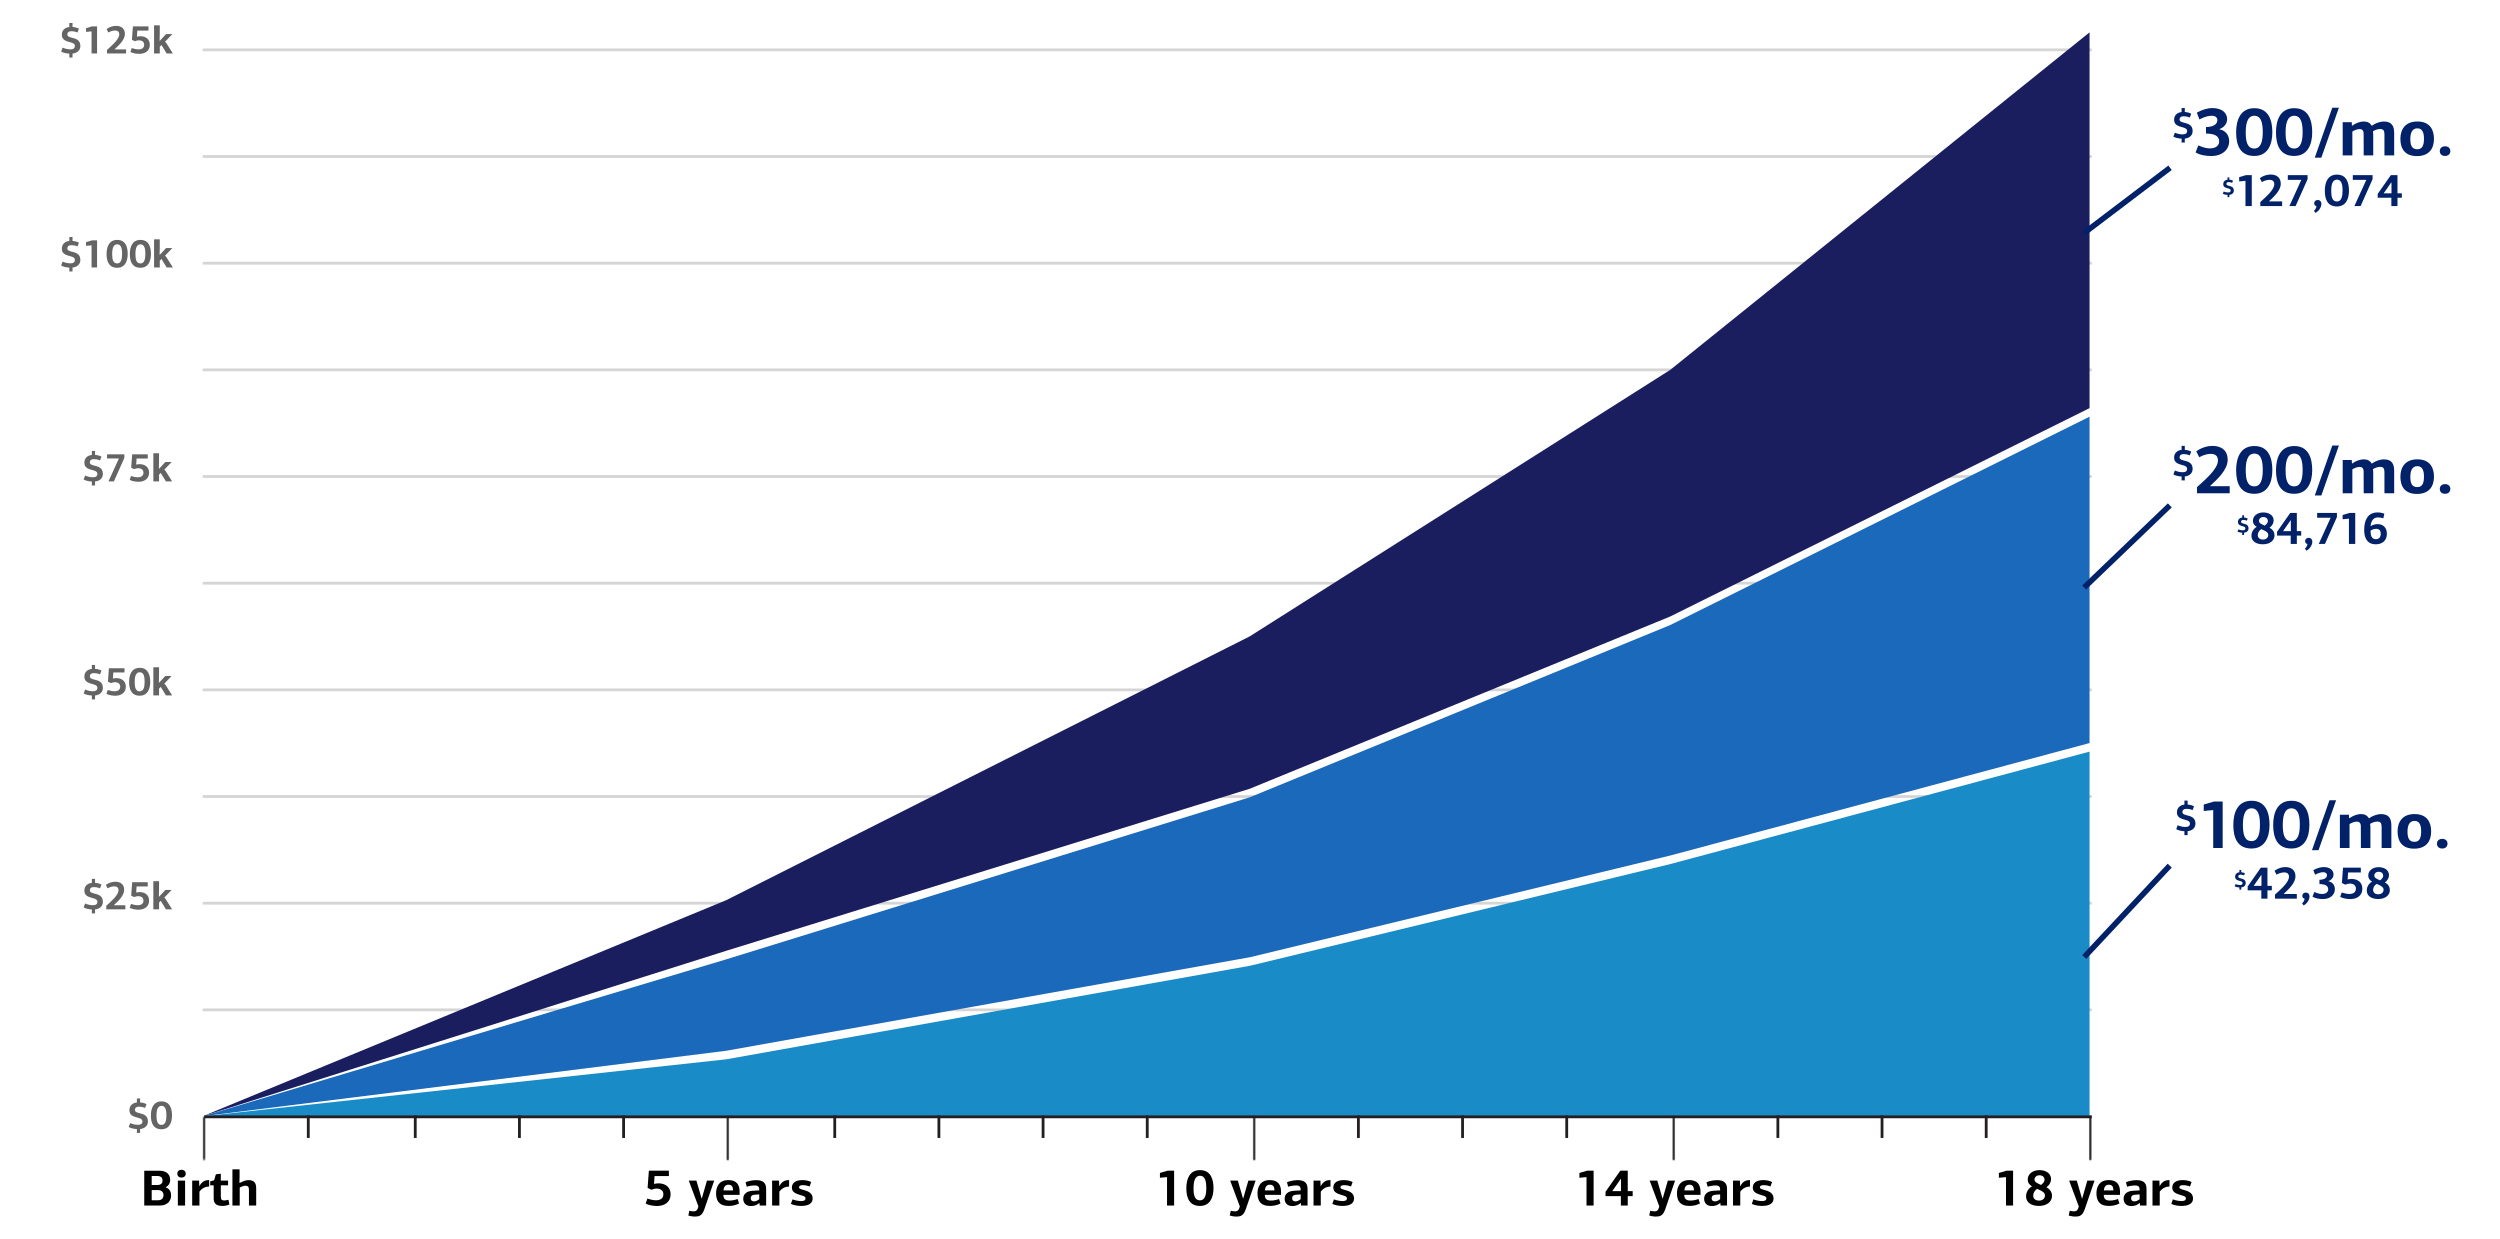 <?xml version="1.0" encoding="UTF-8"?>
<svg width="888px" height="440px" viewBox="0 0 888 440" version="1.1" xmlns="http://www.w3.org/2000/svg" xmlns:xlink="http://www.w3.org/1999/xlink">
    <title>molecules/graphs/monthly-contributions-graph-desktop-18-O</title>
    <defs>
        <polygon id="path-1" points="0 0 1 0 1 16 0 16"></polygon>
        <polygon id="path-3" points="0 0 1 0 1 16 0 16"></polygon>
        <polygon id="path-5" points="0 0 1.013 0 1.013 16 0 16"></polygon>
        <polygon id="path-7" points="0 0 1.013 0 1.013 16 0 16"></polygon>
        <polygon id="path-9" points="0 0 1.013 0 1.013 15.502 0 15.502"></polygon>
    </defs>
    <g id="molecules/graphs/monthly-contributions-graph-desktop-18-O" stroke="none" stroke-width="1" fill="none" fill-rule="evenodd">
        <rect id="Rectangle" fill="#FFFFFF" x="0" y="0" width="888" height="440"></rect>
        <g id="dollar-scale" transform="translate(72, 17.205)" stroke="#D5D5D5">
            <line x1="0" y1="0.506" x2="671" y2="0.506" id="Stroke-1"></line>
            <line x1="0" y1="76.281" x2="671" y2="76.281" id="Stroke-3"></line>
            <line x1="0" y1="152.056" x2="671" y2="152.056" id="Stroke-5"></line>
            <line x1="0" y1="227.831" x2="671" y2="227.831" id="Stroke-7"></line>
            <line x1="0" y1="303.606" x2="671" y2="303.606" id="Stroke-9"></line>
            <line x1="0" y1="341.494" x2="671" y2="341.494" id="Stroke-11"></line>
            <line x1="0" y1="265.719" x2="671" y2="265.719" id="Stroke-13"></line>
            <line x1="0" y1="189.944" x2="671" y2="189.944" id="Stroke-15"></line>
            <line x1="0" y1="114.169" x2="671" y2="114.169" id="Stroke-17"></line>
            <line x1="0" y1="38.394" x2="671" y2="38.394" id="Stroke-19"></line>
        </g>
        <polygon id="Fill-1" fill="#1A1E5F" points="742.21 11.49 593.274 131.376 443.863 226.06 257.975 319.731 72.001 396.489 258.169 337.655 443.863 280.182 593.274 218.973 742.21 144.965"></polygon>
        <polygon id="Fill-2" fill="#1A69BA" points="593.274 222.01 443.864 283.218 258.17 340.692 72 396.49 257.975 373.226 444.058 339.989 593.468 303.831 742.209 263.933 742.209 148.001"></polygon>
        <polygon id="Fill-3" fill="#198CC8" points="593.468 306.868 444.058 343.026 257.975 376.264 72 396.49 742.21 396.49 742.21 266.97"></polygon>
        <g id="date-scale" transform="translate(51.237, 396.205)">
            <g id="Group-27" transform="translate(206.763, 0)">
                <mask id="mask-2" fill="white">
                    <use xlink:href="#path-1"></use>
                </mask>
                <g id="Clip-26"></g>
                <line x1="0.5" y1="0" x2="0.5" y2="16" id="Stroke-25" stroke="#231F20" mask="url(#mask-2)"></line>
            </g>
            <line x1="245.263" y1="0" x2="245.263" y2="8" id="Stroke-28" stroke="#231F20"></line>
            <line x1="282.263" y1="0" x2="282.263" y2="8" id="Stroke-29" stroke="#231F20"></line>
            <line x1="319.263" y1="0" x2="319.263" y2="8" id="Stroke-30" stroke="#231F20"></line>
            <line x1="356.263" y1="0" x2="356.263" y2="8" id="Stroke-31" stroke="#231F20"></line>
            <line x1="431.263" y1="0" x2="431.263" y2="8" id="Stroke-32" stroke="#231F20"></line>
            <line x1="468.263" y1="0" x2="468.263" y2="8" id="Stroke-33" stroke="#231F20"></line>
            <line x1="505.263" y1="0" x2="505.263" y2="8" id="Stroke-34" stroke="#231F20"></line>
            <g id="Group-37" transform="translate(542.763, 0)">
                <mask id="mask-4" fill="white">
                    <use xlink:href="#path-3"></use>
                </mask>
                <g id="Clip-36"></g>
                <line x1="0.5" y1="0" x2="0.5" y2="16" id="Stroke-35" stroke="#231F20" mask="url(#mask-4)"></line>
            </g>
            <line x1="580.263" y1="0" x2="580.263" y2="8" id="Stroke-38" stroke="#231F20"></line>
            <line x1="617.263" y1="0" x2="617.263" y2="8" id="Stroke-39" stroke="#231F20"></line>
            <line x1="654.263" y1="0" x2="654.263" y2="8" id="Stroke-40" stroke="#231F20"></line>
            <g id="Group-47" transform="translate(393.763, 0)">
                <g id="Group-43" transform="translate(296.987, 0)">
                    <mask id="mask-6" fill="white">
                        <use xlink:href="#path-5"></use>
                    </mask>
                    <g id="Clip-42"></g>
                    <line x1="0.506" y1="0" x2="0.506" y2="16" id="Stroke-41" stroke="#231F20" mask="url(#mask-6)"></line>
                </g>
                <g id="Group-46">
                    <mask id="mask-8" fill="white">
                        <use xlink:href="#path-7"></use>
                    </mask>
                    <g id="Clip-45"></g>
                    <line x1="0.506" y1="0" x2="0.506" y2="16" id="Stroke-44" stroke="#231F20" mask="url(#mask-8)"></line>
                </g>
            </g>
            <line x1="96.263" y1="0" x2="96.263" y2="8" id="Stroke-48" stroke="#231F20"></line>
            <line x1="133.263" y1="0" x2="133.263" y2="8" id="Stroke-49" stroke="#231F20"></line>
            <line x1="170.263" y1="0" x2="170.263" y2="8" id="Stroke-50" stroke="#231F20"></line>
            <line x1="58.263" y1="0" x2="58.263" y2="8" id="Stroke-51" stroke="#231F20"></line>
            <g id="Group-54" transform="translate(20.763, 0.498)">
                <mask id="mask-10" fill="white">
                    <use xlink:href="#path-9"></use>
                </mask>
                <g id="Clip-53"></g>
                <line x1="0.506" y1="0" x2="0.506" y2="15.502" id="Stroke-52" stroke="#231F20" mask="url(#mask-10)"></line>
            </g>
            <line x1="21.27" y1="0.498" x2="691.763" y2="0.498" id="Stroke-55" stroke="#231F20"></line>
            <g id="5-years" transform="translate(178.109, 19.616)" fill="#000000" fill-rule="nonzero">
                <path d="M3.87,6.354 C5.166,6.354 6.282,6.984 6.282,8.352 C6.282,9.81 5.292,10.512 3.636,10.512 C2.88,10.512 2.016,10.368 0.594,9.918 L0,11.682 C1.26,12.366 3.006,12.546 4.086,12.546 C6.696,12.546 8.856,11.178 8.856,8.406 C8.856,5.778 6.912,4.5 4.536,4.5 C3.78,4.5 3.258,4.662 2.97,4.716 L3.15,1.926 L8.244,1.926 L8.244,0 L1.134,0 L0.684,6.12 L2.034,6.786 C2.664,6.516 3.294,6.354 3.87,6.354 Z" id="Path"></path>
                <path d="M19.836,9.792 L18.018,3.528 L15.3,3.528 L18.738,12.726 L18.486,13.446 C18.216,14.238 17.676,14.454 17.028,14.454 C16.56,14.454 16.038,14.346 15.498,14.238 L15.156,15.948 C16.254,16.236 16.884,16.308 17.352,16.308 C18.828,16.308 19.998,16.164 20.844,13.698 L24.336,3.528 L21.762,3.528 L19.962,9.792 L19.836,9.792 Z" id="Path"></path>
                <path d="M29.322,3.348 C25.83,3.348 25.002,6.066 25.002,8.01 C25.002,10.44 25.866,12.528 29.43,12.528 C30.654,12.528 32.004,12.294 33.174,11.646 L32.652,10.062 C31.734,10.404 30.762,10.62 29.808,10.62 C28.224,10.62 27.594,9.936 27.594,8.586 L33.372,8.586 L33.372,7.668 C33.372,6.084 33.12,3.348 29.322,3.348 Z M29.43,4.986 C30.654,4.986 31.014,5.832 31.032,7.002 L27.63,7.002 C27.72,5.94 28.152,4.986 29.43,4.986 Z" id="Shape"></path>
                <path d="M42.786,6.444 C42.786,4.158 41.436,3.366 39.312,3.366 C38.052,3.366 36.522,3.654 35.478,4.104 C35.622,4.626 35.766,5.166 35.892,5.706 C36.72,5.436 37.836,5.256 38.7,5.256 C40.014,5.256 40.338,5.778 40.338,6.786 L40.338,7.002 C39.654,7.056 38.61,7.092 37.926,7.146 C36.072,7.254 34.65,8.154 34.65,9.99 C34.65,11.016 35.19,12.564 37.386,12.564 C37.89,12.564 39.132,12.546 40.374,11.466 C40.392,11.484 40.41,11.484 40.41,11.502 L40.5,12.384 L42.786,12.384 L42.786,6.444 Z M40.338,8.424 L40.338,10.116 C39.762,10.62 39.06,10.908 38.52,10.908 C37.674,10.908 37.314,10.512 37.314,9.774 C37.314,9.072 37.71,8.64 38.556,8.568 L40.338,8.424 Z" id="Shape"></path>
                <path d="M47.43,5.418 L47.358,3.528 L44.91,3.528 L44.91,12.384 L47.484,12.384 L47.484,7.452 C48.528,6.066 49.788,5.652 50.94,5.634 L50.94,3.33 C49.662,3.33 48.366,3.726 47.52,5.454 L47.43,5.418 Z" id="Path"></path>
                <path d="M55.674,3.348 C53.244,3.348 51.93,4.338 51.93,6.03 C51.93,7.758 53.496,8.208 55.116,8.712 C55.908,8.964 56.772,9.126 56.772,9.828 C56.772,10.566 56.106,10.8 55.278,10.8 C54.684,10.8 53.604,10.728 52.146,10.206 L51.588,11.808 C52.65,12.33 54.18,12.528 55.188,12.528 C57.924,12.528 59.31,11.574 59.31,9.882 C59.31,7.83 57.51,7.254 56.034,6.84 C55.368,6.66 54.468,6.444 54.468,5.958 C54.468,5.292 55.116,5.148 55.764,5.148 C56.448,5.148 57.276,5.256 58.23,5.616 C58.32,5.418 58.698,4.212 58.788,4.032 C57.852,3.528 56.61,3.348 55.674,3.348 Z" id="Path"></path>
            </g>
            <g id="Birth" transform="translate(0, 19.13)" fill="#000000" fill-rule="nonzero">
                <path d="M7.632,6.336 C8.874,5.742 9.216,4.59 9.216,3.816 C9.216,1.854 7.956,0.504 5.4,0.504 L0,0.504 L0,12.87 L5.634,12.87 C7.956,12.87 9.54,11.448 9.54,9.27 C9.54,8.478 9.306,6.984 7.632,6.426 L7.632,6.336 Z M4.896,7.38 C6.21,7.38 6.84,8.19 6.84,9.162 C6.84,10.188 6.3,10.998 4.896,10.998 L2.646,10.998 L2.646,7.38 L4.896,7.38 Z M4.644,2.376 C5.958,2.376 6.498,3.042 6.498,4.032 C6.498,5.022 5.85,5.58 4.644,5.58 L2.646,5.58 L2.646,2.376 L4.644,2.376 Z" id="Shape"></path>
                <path d="M14.508,12.87 L14.508,4.014 L11.934,4.014 L11.934,12.87 L14.508,12.87 Z M14.742,1.566 C14.742,0.774 14.202,0.18 13.212,0.18 C12.276,0.18 11.736,0.774 11.736,1.566 C11.736,2.322 12.258,2.934 13.212,2.934 C14.202,2.934 14.742,2.322 14.742,1.566 Z" id="Shape"></path>
                <path d="M19.548,5.904 L19.476,4.014 L17.028,4.014 L17.028,12.87 L19.602,12.87 L19.602,7.938 C20.646,6.552 21.906,6.138 23.058,6.12 L23.058,3.816 C21.78,3.816 20.484,4.212 19.638,5.94 L19.548,5.904 Z" id="Path"></path>
                <path d="M25.452,1.764 C25.344,2.07 24.948,3.582 24.822,3.888 L23.418,4.302 L23.418,5.706 L24.66,5.706 L24.66,10.386 C24.66,11.79 25.254,13.014 27.72,13.014 C28.476,13.014 29.484,12.852 30.24,12.51 L29.916,10.836 C29.268,10.98 28.71,11.07 28.386,11.07 C27.468,11.07 27.198,10.638 27.198,9.702 L27.198,5.706 L29.772,5.706 L29.772,4.014 L27.198,4.014 L27.198,1.584 L25.452,1.764 Z" id="Path"></path>
                <path d="M33.804,4.77 L33.858,2.88 L33.858,0 L31.32,0 L31.32,12.87 L33.912,12.87 L33.912,6.498 C34.506,6.138 35.334,5.832 35.928,5.832 C37.08,5.832 37.188,6.516 37.188,7.416 L37.188,12.87 L39.762,12.87 L39.762,6.876 C39.762,5.22 39.384,3.834 36.99,3.834 C36.162,3.834 34.938,4.248 33.948,4.842 L33.804,4.77 Z" id="Path"></path>
            </g>
            <g id="10-years" transform="translate(360.771, 19.418)" fill="#000000" fill-rule="nonzero">
                <polygon id="Path" points="2.52 12.582 5.04 12.582 5.04 0.198 2.754 0.198 0 1.008 0 2.718 2.52 2.484"></polygon>
                <path d="M19.026,6.408 C19.026,3.384 18.126,0 14.238,0 C10.422,0 9.378,3.312 9.378,6.444 C9.378,9.774 10.404,12.726 14.22,12.726 C17.82,12.726 19.026,9.666 19.026,6.408 Z M16.47,6.444 C16.47,8.64 16.038,10.746 14.238,10.746 C12.33,10.746 11.934,8.874 11.934,6.462 C11.934,4.5 12.222,2.016 14.238,2.016 C16.272,2.016 16.47,4.536 16.47,6.444 Z" id="Shape"></path>
                <path d="M29.484,9.99 L27.666,3.726 L24.948,3.726 L28.386,12.924 L28.134,13.644 C27.864,14.436 27.324,14.652 26.676,14.652 C26.208,14.652 25.686,14.544 25.146,14.436 L24.804,16.146 C25.902,16.434 26.532,16.506 27,16.506 C28.476,16.506 29.646,16.362 30.492,13.896 L33.984,3.726 L31.41,3.726 L29.61,9.99 L29.484,9.99 Z" id="Path"></path>
                <path d="M38.97,3.546 C35.478,3.546 34.65,6.264 34.65,8.208 C34.65,10.638 35.514,12.726 39.078,12.726 C40.302,12.726 41.652,12.492 42.822,11.844 L42.3,10.26 C41.382,10.602 40.41,10.818 39.456,10.818 C37.872,10.818 37.242,10.134 37.242,8.784 L43.02,8.784 L43.02,7.866 C43.02,6.282 42.768,3.546 38.97,3.546 Z M39.078,5.184 C40.302,5.184 40.662,6.03 40.68,7.2 L37.278,7.2 C37.368,6.138 37.8,5.184 39.078,5.184 Z" id="Shape"></path>
                <path d="M52.434,6.642 C52.434,4.356 51.084,3.564 48.96,3.564 C47.7,3.564 46.17,3.852 45.126,4.302 C45.27,4.824 45.414,5.364 45.54,5.904 C46.368,5.634 47.484,5.454 48.348,5.454 C49.662,5.454 49.986,5.976 49.986,6.984 L49.986,7.2 C49.302,7.254 48.258,7.29 47.574,7.344 C45.72,7.452 44.298,8.352 44.298,10.188 C44.298,11.214 44.838,12.762 47.034,12.762 C47.538,12.762 48.78,12.744 50.022,11.664 C50.04,11.682 50.058,11.682 50.058,11.7 L50.148,12.582 L52.434,12.582 L52.434,6.642 Z M49.986,8.622 L49.986,10.314 C49.41,10.818 48.708,11.106 48.168,11.106 C47.322,11.106 46.962,10.71 46.962,9.972 C46.962,9.27 47.358,8.838 48.204,8.766 L49.986,8.622 Z" id="Shape"></path>
                <path d="M57.078,5.616 L57.006,3.726 L54.558,3.726 L54.558,12.582 L57.132,12.582 L57.132,7.65 C58.176,6.264 59.436,5.85 60.588,5.832 L60.588,3.528 C59.31,3.528 58.014,3.924 57.168,5.652 L57.078,5.616 Z" id="Path"></path>
                <path d="M65.322,3.546 C62.892,3.546 61.578,4.536 61.578,6.228 C61.578,7.956 63.144,8.406 64.764,8.91 C65.556,9.162 66.42,9.324 66.42,10.026 C66.42,10.764 65.754,10.998 64.926,10.998 C64.332,10.998 63.252,10.926 61.794,10.404 L61.236,12.006 C62.298,12.528 63.828,12.726 64.836,12.726 C67.572,12.726 68.958,11.772 68.958,10.08 C68.958,8.028 67.158,7.452 65.682,7.038 C65.016,6.858 64.116,6.642 64.116,6.156 C64.116,5.49 64.764,5.346 65.412,5.346 C66.096,5.346 66.924,5.454 67.878,5.814 C67.968,5.616 68.346,4.41 68.436,4.23 C67.5,3.726 66.258,3.546 65.322,3.546 Z" id="Path"></path>
            </g>
            <g id="14-years" transform="translate(509.771, 19.616)" fill="#000000" fill-rule="nonzero">
                <polygon id="Path" points="2.52 12.384 5.04 12.384 5.04 0 2.754 0 0 0.81 0 2.52 2.52 2.286"></polygon>
                <path d="M14.526,0 L9.27,7.506 L9.27,9.054 L14.724,9.054 L14.724,12.384 L17.172,12.384 L17.172,9.054 L18.918,9.054 L18.918,7.272 L17.172,7.272 L17.172,0 L14.526,0 Z M14.778,2.97 L14.778,7.272 L11.664,7.272 L14.652,2.97 L14.778,2.97 Z" id="Shape"></path>
                <path d="M29.484,9.792 L27.666,3.528 L24.948,3.528 L28.386,12.726 L28.134,13.446 C27.864,14.238 27.324,14.454 26.676,14.454 C26.208,14.454 25.686,14.346 25.146,14.238 L24.804,15.948 C25.902,16.236 26.532,16.308 27,16.308 C28.476,16.308 29.646,16.164 30.492,13.698 L33.984,3.528 L31.41,3.528 L29.61,9.792 L29.484,9.792 Z" id="Path"></path>
                <path d="M38.97,3.348 C35.478,3.348 34.65,6.066 34.65,8.01 C34.65,10.44 35.514,12.528 39.078,12.528 C40.302,12.528 41.652,12.294 42.822,11.646 L42.3,10.062 C41.382,10.404 40.41,10.62 39.456,10.62 C37.872,10.62 37.242,9.936 37.242,8.586 L43.02,8.586 L43.02,7.668 C43.02,6.084 42.768,3.348 38.97,3.348 Z M39.078,4.986 C40.302,4.986 40.662,5.832 40.68,7.002 L37.278,7.002 C37.368,5.94 37.8,4.986 39.078,4.986 Z" id="Shape"></path>
                <path d="M52.434,6.444 C52.434,4.158 51.084,3.366 48.96,3.366 C47.7,3.366 46.17,3.654 45.126,4.104 C45.27,4.626 45.414,5.166 45.54,5.706 C46.368,5.436 47.484,5.256 48.348,5.256 C49.662,5.256 49.986,5.778 49.986,6.786 L49.986,7.002 C49.302,7.056 48.258,7.092 47.574,7.146 C45.72,7.254 44.298,8.154 44.298,9.99 C44.298,11.016 44.838,12.564 47.034,12.564 C47.538,12.564 48.78,12.546 50.022,11.466 C50.04,11.484 50.058,11.484 50.058,11.502 L50.148,12.384 L52.434,12.384 L52.434,6.444 Z M49.986,8.424 L49.986,10.116 C49.41,10.62 48.708,10.908 48.168,10.908 C47.322,10.908 46.962,10.512 46.962,9.774 C46.962,9.072 47.358,8.64 48.204,8.568 L49.986,8.424 Z" id="Shape"></path>
                <path d="M57.078,5.418 L57.006,3.528 L54.558,3.528 L54.558,12.384 L57.132,12.384 L57.132,7.452 C58.176,6.066 59.436,5.652 60.588,5.634 L60.588,3.33 C59.31,3.33 58.014,3.726 57.168,5.454 L57.078,5.418 Z" id="Path"></path>
                <path d="M65.322,3.348 C62.892,3.348 61.578,4.338 61.578,6.03 C61.578,7.758 63.144,8.208 64.764,8.712 C65.556,8.964 66.42,9.126 66.42,9.828 C66.42,10.566 65.754,10.8 64.926,10.8 C64.332,10.8 63.252,10.728 61.794,10.206 L61.236,11.808 C62.298,12.33 63.828,12.528 64.836,12.528 C67.572,12.528 68.958,11.574 68.958,9.882 C68.958,7.83 67.158,7.254 65.682,6.84 C65.016,6.66 64.116,6.444 64.116,5.958 C64.116,5.292 64.764,5.148 65.412,5.148 C66.096,5.148 66.924,5.256 67.878,5.616 C67.968,5.418 68.346,4.212 68.436,4.032 C67.5,3.528 66.258,3.348 65.322,3.348 Z" id="Path"></path>
            </g>
            <g id="18-years" transform="translate(658.771, 19.418)" fill="#000000" fill-rule="nonzero">
                <polygon id="Path" points="2.52 12.582 5.04 12.582 5.04 0.198 2.754 0.198 0 1.008 0 2.718 2.52 2.484"></polygon>
                <path d="M12.636,3.33 C12.636,2.772 13.14,1.836 14.364,1.836 C15.696,1.836 16.218,2.682 16.218,3.384 C16.218,3.978 15.912,4.554 14.958,5.274 C13.68,4.662 12.636,4.32 12.636,3.33 Z M14.256,10.836 C12.87,10.836 12.186,10.044 12.186,9.09 C12.186,8.316 12.474,7.434 13.572,6.66 C15.48,7.452 16.362,7.992 16.362,9.018 C16.362,9.972 15.624,10.836 14.256,10.836 Z M18.522,3.204 C18.522,0.864 16.272,0 14.4,0 C11.988,0 10.242,1.404 10.242,3.294 C10.242,4.446 10.728,5.112 11.754,5.76 C10.134,6.732 9.648,8.208 9.648,9.324 C9.648,11.376 11.34,12.726 14.22,12.726 C17.046,12.726 18.864,11.214 18.864,9.18 C18.864,7.704 18.036,6.714 16.884,6.102 C18.198,5.094 18.522,4.05 18.522,3.204 Z" id="Shape"></path>
                <path d="M29.484,9.99 L27.666,3.726 L24.948,3.726 L28.386,12.924 L28.134,13.644 C27.864,14.436 27.324,14.652 26.676,14.652 C26.208,14.652 25.686,14.544 25.146,14.436 L24.804,16.146 C25.902,16.434 26.532,16.506 27,16.506 C28.476,16.506 29.646,16.362 30.492,13.896 L33.984,3.726 L31.41,3.726 L29.61,9.99 L29.484,9.99 Z" id="Path"></path>
                <path d="M38.97,3.546 C35.478,3.546 34.65,6.264 34.65,8.208 C34.65,10.638 35.514,12.726 39.078,12.726 C40.302,12.726 41.652,12.492 42.822,11.844 L42.3,10.26 C41.382,10.602 40.41,10.818 39.456,10.818 C37.872,10.818 37.242,10.134 37.242,8.784 L43.02,8.784 L43.02,7.866 C43.02,6.282 42.768,3.546 38.97,3.546 Z M39.078,5.184 C40.302,5.184 40.662,6.03 40.68,7.2 L37.278,7.2 C37.368,6.138 37.8,5.184 39.078,5.184 Z" id="Shape"></path>
                <path d="M52.434,6.642 C52.434,4.356 51.084,3.564 48.96,3.564 C47.7,3.564 46.17,3.852 45.126,4.302 C45.27,4.824 45.414,5.364 45.54,5.904 C46.368,5.634 47.484,5.454 48.348,5.454 C49.662,5.454 49.986,5.976 49.986,6.984 L49.986,7.2 C49.302,7.254 48.258,7.29 47.574,7.344 C45.72,7.452 44.298,8.352 44.298,10.188 C44.298,11.214 44.838,12.762 47.034,12.762 C47.538,12.762 48.78,12.744 50.022,11.664 C50.04,11.682 50.058,11.682 50.058,11.7 L50.148,12.582 L52.434,12.582 L52.434,6.642 Z M49.986,8.622 L49.986,10.314 C49.41,10.818 48.708,11.106 48.168,11.106 C47.322,11.106 46.962,10.71 46.962,9.972 C46.962,9.27 47.358,8.838 48.204,8.766 L49.986,8.622 Z" id="Shape"></path>
                <path d="M57.078,5.616 L57.006,3.726 L54.558,3.726 L54.558,12.582 L57.132,12.582 L57.132,7.65 C58.176,6.264 59.436,5.85 60.588,5.832 L60.588,3.528 C59.31,3.528 58.014,3.924 57.168,5.652 L57.078,5.616 Z" id="Path"></path>
                <path d="M65.322,3.546 C62.892,3.546 61.578,4.536 61.578,6.228 C61.578,7.956 63.144,8.406 64.764,8.91 C65.556,9.162 66.42,9.324 66.42,10.026 C66.42,10.764 65.754,10.998 64.926,10.998 C64.332,10.998 63.252,10.926 61.794,10.404 L61.236,12.006 C62.298,12.528 63.828,12.726 64.836,12.726 C67.572,12.726 68.958,11.772 68.958,10.08 C68.958,8.028 67.158,7.452 65.682,7.038 C65.016,6.858 64.116,6.642 64.116,6.156 C64.116,5.49 64.764,5.346 65.412,5.346 C66.096,5.346 66.924,5.454 67.878,5.814 C67.968,5.616 68.346,4.41 68.436,4.23 C67.5,3.726 66.258,3.546 65.322,3.546 Z" id="Path"></path>
            </g>
        </g>
        <g id="wedge-lables" transform="translate(740.429, 38.261)">
            <g id="$100/mo.-$42,358" transform="translate(32.564, 246)" fill="#012169" fill-rule="nonzero">
                <path d="M2.912,12.372 L4.046,12.372 L4.046,10.972 C5.74,10.79 6.832,9.81 6.832,8.256 C6.832,6.086 5.11,5.666 3.934,5.372 C3.038,5.148 2.198,4.924 2.198,4.21 C2.198,3.44 2.73,3.034 3.542,3.034 C4.172,3.034 4.802,3.076 5.81,3.482 L6.328,2.138 C5.642,1.76 4.788,1.578 4.046,1.522 L4.046,0.122 L2.912,0.122 L2.912,1.536 C1.204,1.732 0.252,2.796 0.252,4.294 C0.252,6.184 1.764,6.548 3.444,7.01 C4.298,7.262 4.872,7.528 4.872,8.256 C4.872,9.138 4.256,9.474 3.332,9.474 C2.744,9.474 1.736,9.404 0.518,8.872 L0,10.272 C0.854,10.734 1.918,10.944 2.912,10.986 L2.912,12.372 Z" id="Path"></path>
                <polygon id="Path" points="13.138 16.944 16.498 16.944 16.498 0.432 13.45 0.432 9.778 1.512 9.778 3.792 13.138 3.48"></polygon>
                <path d="M33.146,8.712 C33.146,4.68 31.946,0.168 26.762,0.168 C21.674,0.168 20.282,4.584 20.282,8.76 C20.282,13.2 21.65,17.136 26.738,17.136 C31.538,17.136 33.146,13.056 33.146,8.712 Z M29.738,8.76 C29.738,11.688 29.162,14.496 26.762,14.496 C24.218,14.496 23.69,12 23.69,8.784 C23.69,6.168 24.074,2.856 26.762,2.856 C29.474,2.856 29.738,6.216 29.738,8.76 Z" id="Shape"></path>
                <path d="M47.306,8.712 C47.306,4.68 46.106,0.168 40.922,0.168 C35.834,0.168 34.442,4.584 34.442,8.76 C34.442,13.2 35.81,17.136 40.898,17.136 C45.698,17.136 47.306,13.056 47.306,8.712 Z M43.898,8.76 C43.898,11.688 43.322,14.496 40.922,14.496 C38.378,14.496 37.85,12 37.85,8.784 C37.85,6.168 38.234,2.856 40.922,2.856 C43.634,2.856 43.898,6.216 43.898,8.76 Z" id="Shape"></path>
                <polygon id="Path" points="56.786 0 54.434 0 48.218 17.736 50.546 17.736"></polygon>
                <path d="M76.418,16.944 L76.418,9.048 C76.418,6.84 75.842,4.896 72.698,4.896 C71.45,4.896 69.602,5.544 68.45,6.432 C67.85,5.376 66.938,4.896 65.594,4.896 C64.466,4.896 62.858,5.376 61.514,6.384 L61.418,6.336 L61.346,5.136 L58.13,5.136 L58.13,16.944 L61.562,16.944 L61.562,8.448 C62.378,7.944 63.362,7.584 64.154,7.584 C65.066,7.584 65.57,8.136 65.57,9.24 C65.57,11.808 65.594,14.376 65.594,16.944 L68.978,16.944 L68.978,9.912 C68.978,9.48 68.954,8.88 68.882,8.376 C69.554,7.92 70.658,7.56 71.402,7.56 C72.626,7.56 72.962,8.184 72.962,9.48 L72.962,16.944 L76.418,16.944 Z" id="Path"></path>
                <path d="M90.554,11.04 C90.554,7.752 89.042,4.896 84.65,4.896 C80.306,4.896 78.626,7.752 78.626,11.064 C78.626,14.448 80.138,17.184 84.506,17.184 C88.994,17.184 90.554,14.328 90.554,11.04 Z M87.002,11.064 C87.002,13.008 86.594,14.76 84.65,14.76 C82.562,14.76 82.154,13.152 82.154,11.064 C82.154,9.216 82.682,7.32 84.65,7.32 C86.618,7.32 87.002,9.192 87.002,11.064 Z" id="Shape"></path>
                <path d="M96.362,15.408 C96.362,14.448 95.714,13.704 94.49,13.704 C93.29,13.704 92.618,14.448 92.618,15.408 C92.618,16.392 93.266,17.136 94.49,17.136 C95.69,17.136 96.362,16.392 96.362,15.408 Z" id="Path"></path>
                <path d="M22.444,31.76 L23.092,31.76 L23.092,30.96 C24.06,30.856 24.684,30.296 24.684,29.408 C24.684,28.168 23.7,27.928 23.028,27.76 C22.516,27.632 22.036,27.504 22.036,27.096 C22.036,26.656 22.34,26.424 22.804,26.424 C23.164,26.424 23.524,26.448 24.1,26.68 L24.396,25.912 C24.004,25.696 23.516,25.592 23.092,25.56 L23.092,24.76 L22.444,24.76 L22.444,25.568 C21.468,25.68 20.924,26.288 20.924,27.144 C20.924,28.224 21.788,28.432 22.748,28.696 C23.236,28.84 23.564,28.992 23.564,29.408 C23.564,29.912 23.212,30.104 22.684,30.104 C22.348,30.104 21.772,30.064 21.076,29.76 L20.78,30.56 C21.268,30.824 21.876,30.944 22.444,30.968 L22.444,31.76 Z" id="Path"></path>
                <path d="M30.052,23.936 L25.38,30.608 L25.38,31.984 L30.228,31.984 L30.228,34.944 L32.404,34.944 L32.404,31.984 L33.956,31.984 L33.956,30.4 L32.404,30.4 L32.404,23.936 L30.052,23.936 Z M30.276,26.576 L30.276,30.4 L27.508,30.4 L30.164,26.576 L30.276,26.576 Z" id="Shape"></path>
                <path d="M38.228,33.184 C39.844,31.68 42.356,29.424 42.356,27.008 C42.356,24.896 40.964,23.728 38.74,23.728 C37.7,23.728 36.276,24.048 34.916,25.008 L35.62,26.416 C36.772,25.76 37.78,25.616 38.34,25.616 C39.444,25.616 40.052,26.144 40.052,27.168 C40.052,29.216 36.948,31.792 35.092,33.488 L35.092,34.944 L42.836,34.944 L42.836,33.28 L38.26,33.28 L38.228,33.184 Z" id="Path"></path>
                <path d="M44.788,33.92 C44.788,34.48 45.06,34.848 45.604,34.96 C45.54,35.568 45.236,36.144 44.708,36.624 L45.252,37.344 C46.436,36.752 47.348,35.344 47.348,34.16 C47.348,33.408 46.932,32.784 46.02,32.784 C45.268,32.784 44.788,33.296 44.788,33.92 Z" id="Path"></path>
                <path d="M54.052,28.704 C55.444,28.208 55.876,27.104 55.876,26.384 C55.876,25.008 54.82,23.728 52.34,23.728 C51.348,23.728 49.988,24.08 48.692,24.816 L49.316,26.432 C50.9,25.584 51.796,25.552 52.276,25.552 C53.156,25.552 53.556,26.032 53.556,26.576 C53.556,27.328 52.98,28.176 50.868,28.24 L50.868,29.76 C52.916,29.808 54.02,30.304 53.988,31.728 C53.972,32.4 53.396,33.28 51.828,33.28 C51.364,33.28 50.596,33.248 49.044,32.576 L48.404,34.24 C49.476,34.896 50.964,35.088 52.116,35.088 C54.772,35.088 56.356,33.52 56.356,31.6 C56.356,30.384 55.748,29.12 54.052,28.752 L54.052,28.704 Z" id="Path"></path>
                <path d="M61.684,29.584 C62.836,29.584 63.828,30.144 63.828,31.36 C63.828,32.656 62.948,33.28 61.476,33.28 C60.804,33.28 60.036,33.152 58.772,32.752 L58.244,34.32 C59.364,34.928 60.916,35.088 61.876,35.088 C64.196,35.088 66.116,33.872 66.116,31.408 C66.116,29.072 64.388,27.936 62.276,27.936 C61.604,27.936 61.14,28.08 60.884,28.128 L61.044,25.648 L65.572,25.648 L65.572,23.936 L59.252,23.936 L58.852,29.376 L60.052,29.968 C60.612,29.728 61.172,29.584 61.684,29.584 Z" id="Path"></path>
                <path d="M70.34,26.72 C70.34,26.224 70.788,25.392 71.876,25.392 C73.06,25.392 73.524,26.144 73.524,26.768 C73.524,27.296 73.252,27.808 72.404,28.448 C71.268,27.904 70.34,27.6 70.34,26.72 Z M71.78,33.392 C70.548,33.392 69.94,32.688 69.94,31.84 C69.94,31.152 70.196,30.368 71.172,29.68 C72.868,30.384 73.652,30.864 73.652,31.776 C73.652,32.624 72.996,33.392 71.78,33.392 Z M75.572,26.608 C75.572,24.528 73.572,23.76 71.908,23.76 C69.764,23.76 68.212,25.008 68.212,26.688 C68.212,27.712 68.644,28.304 69.556,28.88 C68.116,29.744 67.684,31.056 67.684,32.048 C67.684,33.872 69.188,35.072 71.748,35.072 C74.26,35.072 75.876,33.728 75.876,31.92 C75.876,30.608 75.14,29.728 74.116,29.184 C75.284,28.288 75.572,27.36 75.572,26.608 Z" id="Shape"></path>
            </g>
            <g id="$200/mo.-$84,716" transform="translate(31.564, 120)" fill="#012169" fill-rule="nonzero">
                <path d="M2.912,12.372 L4.046,12.372 L4.046,10.972 C5.74,10.79 6.832,9.81 6.832,8.256 C6.832,6.086 5.11,5.666 3.934,5.372 C3.038,5.148 2.198,4.924 2.198,4.21 C2.198,3.44 2.73,3.034 3.542,3.034 C4.172,3.034 4.802,3.076 5.81,3.482 L6.328,2.138 C5.642,1.76 4.788,1.578 4.046,1.522 L4.046,0.122 L2.912,0.122 L2.912,1.536 C1.204,1.732 0.252,2.796 0.252,4.294 C0.252,6.184 1.764,6.548 3.444,7.01 C4.298,7.262 4.872,7.528 4.872,8.256 C4.872,9.138 4.256,9.474 3.332,9.474 C2.744,9.474 1.736,9.404 0.518,8.872 L0,10.272 C0.854,10.734 1.918,10.944 2.912,10.986 L2.912,12.372 Z" id="Path"></path>
                <path d="M13.09,14.304 C15.514,12.048 19.282,8.664 19.282,5.04 C19.282,1.872 17.194,0.12 13.858,0.12 C12.298,0.12 10.162,0.6 8.122,2.04 L9.178,4.152 C10.906,3.168 12.418,2.952 13.258,2.952 C14.914,2.952 15.826,3.744 15.826,5.28 C15.826,8.352 11.17,12.216 8.386,14.76 L8.386,16.944 L20.002,16.944 L20.002,14.448 L13.138,14.448 L13.09,14.304 Z" id="Path"></path>
                <path d="M35.146,8.712 C35.146,4.68 33.946,0.168 28.762,0.168 C23.674,0.168 22.282,4.584 22.282,8.76 C22.282,13.2 23.65,17.136 28.738,17.136 C33.538,17.136 35.146,13.056 35.146,8.712 Z M31.738,8.76 C31.738,11.688 31.162,14.496 28.762,14.496 C26.218,14.496 25.69,12 25.69,8.784 C25.69,6.168 26.074,2.856 28.762,2.856 C31.474,2.856 31.738,6.216 31.738,8.76 Z" id="Shape"></path>
                <path d="M49.306,8.712 C49.306,4.68 48.106,0.168 42.922,0.168 C37.834,0.168 36.442,4.584 36.442,8.76 C36.442,13.2 37.81,17.136 42.898,17.136 C47.698,17.136 49.306,13.056 49.306,8.712 Z M45.898,8.76 C45.898,11.688 45.322,14.496 42.922,14.496 C40.378,14.496 39.85,12 39.85,8.784 C39.85,6.168 40.234,2.856 42.922,2.856 C45.634,2.856 45.898,6.216 45.898,8.76 Z" id="Shape"></path>
                <polygon id="Path" points="58.786 0 56.434 0 50.218 17.736 52.546 17.736"></polygon>
                <path d="M78.418,16.944 L78.418,9.048 C78.418,6.84 77.842,4.896 74.698,4.896 C73.45,4.896 71.602,5.544 70.45,6.432 C69.85,5.376 68.938,4.896 67.594,4.896 C66.466,4.896 64.858,5.376 63.514,6.384 L63.418,6.336 L63.346,5.136 L60.13,5.136 L60.13,16.944 L63.562,16.944 L63.562,8.448 C64.378,7.944 65.362,7.584 66.154,7.584 C67.066,7.584 67.57,8.136 67.57,9.24 C67.57,11.808 67.594,14.376 67.594,16.944 L70.978,16.944 L70.978,9.912 C70.978,9.48 70.954,8.88 70.882,8.376 C71.554,7.92 72.658,7.56 73.402,7.56 C74.626,7.56 74.962,8.184 74.962,9.48 L74.962,16.944 L78.418,16.944 Z" id="Path"></path>
                <path d="M92.554,11.04 C92.554,7.752 91.042,4.896 86.65,4.896 C82.306,4.896 80.626,7.752 80.626,11.064 C80.626,14.448 82.138,17.184 86.506,17.184 C90.994,17.184 92.554,14.328 92.554,11.04 Z M89.002,11.064 C89.002,13.008 88.594,14.76 86.65,14.76 C84.562,14.76 84.154,13.152 84.154,11.064 C84.154,9.216 84.682,7.32 86.65,7.32 C88.618,7.32 89.002,9.192 89.002,11.064 Z" id="Shape"></path>
                <path d="M98.362,15.408 C98.362,14.448 97.714,13.704 96.49,13.704 C95.29,13.704 94.618,14.448 94.618,15.408 C94.618,16.392 95.266,17.136 96.49,17.136 C97.69,17.136 98.362,16.392 98.362,15.408 Z" id="Path"></path>
                <path d="M24.444,31.76 L25.092,31.76 L25.092,30.96 C26.06,30.856 26.684,30.296 26.684,29.408 C26.684,28.168 25.7,27.928 25.028,27.76 C24.516,27.632 24.036,27.504 24.036,27.096 C24.036,26.656 24.34,26.424 24.804,26.424 C25.164,26.424 25.524,26.448 26.1,26.68 L26.396,25.912 C26.004,25.696 25.516,25.592 25.092,25.56 L25.092,24.76 L24.444,24.76 L24.444,25.568 C23.468,25.68 22.924,26.288 22.924,27.144 C22.924,28.224 23.788,28.432 24.748,28.696 C25.236,28.84 25.564,28.992 25.564,29.408 C25.564,29.912 25.212,30.104 24.684,30.104 C24.348,30.104 23.772,30.064 23.076,29.76 L22.78,30.56 C23.268,30.824 23.876,30.944 24.444,30.968 L24.444,31.76 Z" id="Path"></path>
                <path d="M30.372,26.72 C30.372,26.224 30.82,25.392 31.908,25.392 C33.092,25.392 33.556,26.144 33.556,26.768 C33.556,27.296 33.284,27.808 32.436,28.448 C31.3,27.904 30.372,27.6 30.372,26.72 Z M31.812,33.392 C30.58,33.392 29.972,32.688 29.972,31.84 C29.972,31.152 30.228,30.368 31.204,29.68 C32.9,30.384 33.684,30.864 33.684,31.776 C33.684,32.624 33.028,33.392 31.812,33.392 Z M35.604,26.608 C35.604,24.528 33.604,23.76 31.94,23.76 C29.796,23.76 28.244,25.008 28.244,26.688 C28.244,27.712 28.676,28.304 29.588,28.88 C28.148,29.744 27.716,31.056 27.716,32.048 C27.716,33.872 29.22,35.072 31.78,35.072 C34.292,35.072 35.908,33.728 35.908,31.92 C35.908,30.608 35.172,29.728 34.148,29.184 C35.316,28.288 35.604,27.36 35.604,26.608 Z" id="Shape"></path>
                <path d="M41.492,23.936 L36.82,30.608 L36.82,31.984 L41.668,31.984 L41.668,34.944 L43.844,34.944 L43.844,31.984 L45.396,31.984 L45.396,30.4 L43.844,30.4 L43.844,23.936 L41.492,23.936 Z M41.716,26.576 L41.716,30.4 L38.948,30.4 L41.604,26.576 L41.716,26.576 Z" id="Shape"></path>
                <path d="M46.788,33.92 C46.788,34.48 47.06,34.848 47.604,34.96 C47.54,35.568 47.236,36.144 46.708,36.624 L47.252,37.344 C48.436,36.752 49.348,35.344 49.348,34.16 C49.348,33.408 48.932,32.784 48.02,32.784 C47.268,32.784 46.788,33.296 46.788,33.92 Z" id="Path"></path>
                <polygon id="Path" points="55.86 25.632 51.62 34.944 53.828 34.944 58.084 25.392 58.084 23.936 51.06 23.936 51.06 25.632"></polygon>
                <polygon id="Path" points="62.348 34.944 64.588 34.944 64.588 23.936 62.556 23.936 60.108 24.656 60.108 26.176 62.348 25.968"></polygon>
                <path d="M70.02,28.512 C70.148,27.424 70.692,25.52 72.628,25.52 C73.108,25.52 73.796,25.584 74.564,25.84 C74.644,25.536 74.852,24.512 74.932,24.192 C74.452,24.016 73.62,23.76 72.484,23.76 C69.076,23.76 67.764,26.48 67.764,29.952 C67.764,32.832 68.82,35.072 71.908,35.072 C74.196,35.072 75.828,33.744 75.828,31.36 C75.828,28.992 74.34,27.904 72.532,27.904 C71.684,27.904 70.916,28.144 70.132,28.576 L70.02,28.512 Z M73.652,31.408 C73.652,32.528 73.028,33.264 71.908,33.264 C70.308,33.264 70.036,31.68 70.036,30.528 L70.036,30.24 C70.196,30.144 70.884,29.568 71.988,29.568 C73.284,29.568 73.652,30.368 73.652,31.408 Z" id="Shape"></path>
            </g>
            <g id="$300/mo.-$127,074" transform="translate(31.564, 0)" fill="#012169" fill-rule="nonzero">
                <path d="M2.912,12.372 L4.046,12.372 L4.046,10.972 C5.74,10.79 6.832,9.81 6.832,8.256 C6.832,6.086 5.11,5.666 3.934,5.372 C3.038,5.148 2.198,4.924 2.198,4.21 C2.198,3.44 2.73,3.034 3.542,3.034 C4.172,3.034 4.802,3.076 5.81,3.482 L6.328,2.138 C5.642,1.76 4.788,1.578 4.046,1.522 L4.046,0.122 L2.912,0.122 L2.912,1.536 C1.204,1.732 0.252,2.796 0.252,4.294 C0.252,6.184 1.764,6.548 3.444,7.01 C4.298,7.262 4.872,7.528 4.872,8.256 C4.872,9.138 4.256,9.474 3.332,9.474 C2.744,9.474 1.736,9.404 0.518,8.872 L0,10.272 C0.854,10.734 1.918,10.944 2.912,10.986 L2.912,12.372 Z" id="Path"></path>
                <path d="M16.354,7.584 C18.442,6.84 19.09,5.184 19.09,4.104 C19.09,2.04 17.506,0.12 13.786,0.12 C12.298,0.12 10.258,0.648 8.314,1.752 L9.25,4.176 C11.626,2.904 12.97,2.856 13.69,2.856 C15.01,2.856 15.61,3.576 15.61,4.392 C15.61,5.52 14.746,6.792 11.578,6.888 L11.578,9.168 C14.65,9.24 16.306,9.984 16.258,12.12 C16.234,13.128 15.37,14.448 13.018,14.448 C12.322,14.448 11.17,14.4 8.842,13.392 L7.882,15.888 C9.49,16.872 11.722,17.16 13.45,17.16 C17.434,17.16 19.81,14.808 19.81,11.928 C19.81,10.104 18.898,8.208 16.354,7.656 L16.354,7.584 Z" id="Path"></path>
                <path d="M35.146,8.712 C35.146,4.68 33.946,0.168 28.762,0.168 C23.674,0.168 22.282,4.584 22.282,8.76 C22.282,13.2 23.65,17.136 28.738,17.136 C33.538,17.136 35.146,13.056 35.146,8.712 Z M31.738,8.76 C31.738,11.688 31.162,14.496 28.762,14.496 C26.218,14.496 25.69,12 25.69,8.784 C25.69,6.168 26.074,2.856 28.762,2.856 C31.474,2.856 31.738,6.216 31.738,8.76 Z" id="Shape"></path>
                <path d="M49.306,8.712 C49.306,4.68 48.106,0.168 42.922,0.168 C37.834,0.168 36.442,4.584 36.442,8.76 C36.442,13.2 37.81,17.136 42.898,17.136 C47.698,17.136 49.306,13.056 49.306,8.712 Z M45.898,8.76 C45.898,11.688 45.322,14.496 42.922,14.496 C40.378,14.496 39.85,12 39.85,8.784 C39.85,6.168 40.234,2.856 42.922,2.856 C45.634,2.856 45.898,6.216 45.898,8.76 Z" id="Shape"></path>
                <polygon id="Path" points="58.786 0 56.434 0 50.218 17.736 52.546 17.736"></polygon>
                <path d="M78.418,16.944 L78.418,9.048 C78.418,6.84 77.842,4.896 74.698,4.896 C73.45,4.896 71.602,5.544 70.45,6.432 C69.85,5.376 68.938,4.896 67.594,4.896 C66.466,4.896 64.858,5.376 63.514,6.384 L63.418,6.336 L63.346,5.136 L60.13,5.136 L60.13,16.944 L63.562,16.944 L63.562,8.448 C64.378,7.944 65.362,7.584 66.154,7.584 C67.066,7.584 67.57,8.136 67.57,9.24 C67.57,11.808 67.594,14.376 67.594,16.944 L70.978,16.944 L70.978,9.912 C70.978,9.48 70.954,8.88 70.882,8.376 C71.554,7.92 72.658,7.56 73.402,7.56 C74.626,7.56 74.962,8.184 74.962,9.48 L74.962,16.944 L78.418,16.944 Z" id="Path"></path>
                <path d="M92.554,11.04 C92.554,7.752 91.042,4.896 86.65,4.896 C82.306,4.896 80.626,7.752 80.626,11.064 C80.626,14.448 82.138,17.184 86.506,17.184 C90.994,17.184 92.554,14.328 92.554,11.04 Z M89.002,11.064 C89.002,13.008 88.594,14.76 86.65,14.76 C84.562,14.76 84.154,13.152 84.154,11.064 C84.154,9.216 84.682,7.32 86.65,7.32 C88.618,7.32 89.002,9.192 89.002,11.064 Z" id="Shape"></path>
                <path d="M98.362,15.408 C98.362,14.448 97.714,13.704 96.49,13.704 C95.29,13.704 94.618,14.448 94.618,15.408 C94.618,16.392 95.266,17.136 96.49,17.136 C97.69,17.136 98.362,16.392 98.362,15.408 Z" id="Path"></path>
                <path d="M19.224,31.76 L19.872,31.76 L19.872,30.96 C20.84,30.856 21.464,30.296 21.464,29.408 C21.464,28.168 20.48,27.928 19.808,27.76 C19.296,27.632 18.816,27.504 18.816,27.096 C18.816,26.656 19.12,26.424 19.584,26.424 C19.944,26.424 20.304,26.448 20.88,26.68 L21.176,25.912 C20.784,25.696 20.296,25.592 19.872,25.56 L19.872,24.76 L19.224,24.76 L19.224,25.568 C18.248,25.68 17.704,26.288 17.704,27.144 C17.704,28.224 18.568,28.432 19.528,28.696 C20.016,28.84 20.344,28.992 20.344,29.408 C20.344,29.912 19.992,30.104 19.464,30.104 C19.128,30.104 18.552,30.064 17.856,29.76 L17.56,30.56 C18.048,30.824 18.656,30.944 19.224,30.968 L19.224,31.76 Z" id="Path"></path>
                <polygon id="Path" points="25.6 34.944 27.84 34.944 27.84 23.936 25.808 23.936 23.36 24.656 23.36 26.176 25.6 25.968"></polygon>
                <path d="M34.008,33.184 C35.624,31.68 38.136,29.424 38.136,27.008 C38.136,24.896 36.744,23.728 34.52,23.728 C33.48,23.728 32.056,24.048 30.696,25.008 L31.4,26.416 C32.552,25.76 33.56,25.616 34.12,25.616 C35.224,25.616 35.832,26.144 35.832,27.168 C35.832,29.216 32.728,31.792 30.872,33.488 L30.872,34.944 L38.616,34.944 L38.616,33.28 L34.04,33.28 L34.008,33.184 Z" id="Path"></path>
                <polygon id="Path" points="45.432 25.632 41.192 34.944 43.4 34.944 47.656 25.392 47.656 23.936 40.632 23.936 40.632 25.632"></polygon>
                <path d="M50.008,33.92 C50.008,34.48 50.28,34.848 50.824,34.96 C50.76,35.568 50.456,36.144 49.928,36.624 L50.472,37.344 C51.656,36.752 52.568,35.344 52.568,34.16 C52.568,33.408 52.152,32.784 51.24,32.784 C50.488,32.784 50.008,33.296 50.008,33.92 Z" id="Path"></path>
                <path d="M62.36,29.456 C62.36,26.768 61.56,23.76 58.104,23.76 C54.712,23.76 53.784,26.704 53.784,29.488 C53.784,32.448 54.696,35.072 58.088,35.072 C61.288,35.072 62.36,32.352 62.36,29.456 Z M60.088,29.488 C60.088,31.44 59.704,33.312 58.104,33.312 C56.408,33.312 56.056,31.648 56.056,29.504 C56.056,27.76 56.312,25.552 58.104,25.552 C59.912,25.552 60.088,27.792 60.088,29.488 Z" id="Shape"></path>
                <polygon id="Path" points="68.52 25.632 64.28 34.944 66.488 34.944 70.744 25.392 70.744 23.936 63.72 23.936 63.72 25.632"></polygon>
                <path d="M77.24,23.936 L72.568,30.608 L72.568,31.984 L77.416,31.984 L77.416,34.944 L79.592,34.944 L79.592,31.984 L81.144,31.984 L81.144,30.4 L79.592,30.4 L79.592,23.936 L77.24,23.936 Z M77.464,26.576 L77.464,30.4 L74.696,30.4 L77.352,26.576 L77.464,26.576 Z" id="Shape"></path>
            </g>
            <line x1="29.571" y1="21.944" x2="0.571" y2="43.944" id="Line-4" stroke="#012169" stroke-width="2" stroke-linecap="square"></line>
            <line x1="29.571" y1="269.944" x2="0.571" y2="300.944" id="Line-4-Copy-2" stroke="#012169" stroke-width="2" stroke-linecap="square"></line>
            <line x1="29.571" y1="141.944" x2="0.571" y2="169.739" id="Line-4-Copy-3" stroke="#012169" stroke-width="2" stroke-linecap="square"></line>
        </g>
        <g id="table-labels" transform="translate(21.714, 8.178)" fill="#646464" fill-rule="nonzero">
            <g id="$25k" transform="translate(8, 304)">
                <path d="M2.912,12.25 L4.046,12.25 L4.046,10.85 C5.74,10.668 6.832,9.688 6.832,8.134 C6.832,5.964 5.11,5.544 3.934,5.25 C3.038,5.026 2.198,4.802 2.198,4.088 C2.198,3.318 2.73,2.912 3.542,2.912 C4.172,2.912 4.802,2.954 5.81,3.36 L6.328,2.016 C5.642,1.638 4.788,1.456 4.046,1.4 L4.046,0 L2.912,0 L2.912,1.414 C1.204,1.61 0.252,2.674 0.252,4.172 C0.252,6.062 1.764,6.426 3.444,6.888 C4.298,7.14 4.872,7.406 4.872,8.134 C4.872,9.016 4.256,9.352 3.332,9.352 C2.744,9.352 1.736,9.282 0.518,8.75 L0,10.15 C0.854,10.612 1.918,10.822 2.912,10.864 L2.912,12.25 Z" id="Path"></path>
                <path d="M10.78,9.282 C12.194,7.966 14.392,5.992 14.392,3.878 C14.392,2.03 13.174,1.008 11.228,1.008 C10.318,1.008 9.072,1.288 7.882,2.128 L8.498,3.36 C9.506,2.786 10.388,2.66 10.878,2.66 C11.844,2.66 12.376,3.122 12.376,4.018 C12.376,5.81 9.66,8.064 8.036,9.548 L8.036,10.822 L14.812,10.822 L14.812,9.366 L10.808,9.366 L10.78,9.282 Z" id="Path"></path>
                <path d="M19.362,6.132 C20.37,6.132 21.238,6.622 21.238,7.686 C21.238,8.82 20.468,9.366 19.18,9.366 C18.592,9.366 17.92,9.254 16.814,8.904 L16.352,10.276 C17.332,10.808 18.69,10.948 19.53,10.948 C21.56,10.948 23.24,9.884 23.24,7.728 C23.24,5.684 21.728,4.69 19.88,4.69 C19.292,4.69 18.886,4.816 18.662,4.858 L18.802,2.688 L22.764,2.688 L22.764,1.19 L17.234,1.19 L16.884,5.95 L17.934,6.468 C18.424,6.258 18.914,6.132 19.362,6.132 Z" id="Path"></path>
                <path d="M26.712,6.3 C26.74,5.698 26.768,4.9 26.768,4.312 L26.782,0.826 L24.752,0.826 L24.752,10.822 L26.782,10.822 L26.782,8.414 L27.384,7.798 C27.986,8.82 28.602,9.828 29.218,10.822 L31.43,10.822 C31.038,10.178 29.554,7.868 29.162,7.224 L28.658,6.636 L31.248,3.934 L29.008,3.934 L26.796,6.314 C26.768,6.314 26.74,6.314 26.712,6.3 Z" id="Path"></path>
            </g>
            <g id="$0" transform="translate(24, 382)">
                <path d="M2.912,12.25 L4.046,12.25 L4.046,10.85 C5.74,10.668 6.832,9.688 6.832,8.134 C6.832,5.964 5.11,5.544 3.934,5.25 C3.038,5.026 2.198,4.802 2.198,4.088 C2.198,3.318 2.73,2.912 3.542,2.912 C4.172,2.912 4.802,2.954 5.81,3.36 L6.328,2.016 C5.642,1.638 4.788,1.456 4.046,1.4 L4.046,0 L2.912,0 L2.912,1.414 C1.204,1.61 0.252,2.674 0.252,4.172 C0.252,6.062 1.764,6.426 3.444,6.888 C4.298,7.14 4.872,7.406 4.872,8.134 C4.872,9.016 4.256,9.352 3.332,9.352 C2.744,9.352 1.736,9.282 0.518,8.75 L0,10.15 C0.854,10.612 1.918,10.822 2.912,10.864 L2.912,12.25 Z" id="Path"></path>
                <path d="M15.386,6.02 C15.386,3.668 14.686,1.036 11.662,1.036 C8.694,1.036 7.882,3.612 7.882,6.048 C7.882,8.638 8.68,10.934 11.648,10.934 C14.448,10.934 15.386,8.554 15.386,6.02 Z M13.398,6.048 C13.398,7.756 13.062,9.394 11.662,9.394 C10.178,9.394 9.87,7.938 9.87,6.062 C9.87,4.536 10.094,2.604 11.662,2.604 C13.244,2.604 13.398,4.564 13.398,6.048 Z" id="Shape"></path>
            </g>
            <g id="$50k" transform="translate(8, 228)">
                <path d="M2.912,12.25 L4.046,12.25 L4.046,10.85 C5.74,10.668 6.832,9.688 6.832,8.134 C6.832,5.964 5.11,5.544 3.934,5.25 C3.038,5.026 2.198,4.802 2.198,4.088 C2.198,3.318 2.73,2.912 3.542,2.912 C4.172,2.912 4.802,2.954 5.81,3.36 L6.328,2.016 C5.642,1.638 4.788,1.456 4.046,1.4 L4.046,0 L2.912,0 L2.912,1.414 C1.204,1.61 0.252,2.674 0.252,4.172 C0.252,6.062 1.764,6.426 3.444,6.888 C4.298,7.14 4.872,7.406 4.872,8.134 C4.872,9.016 4.256,9.352 3.332,9.352 C2.744,9.352 1.736,9.282 0.518,8.75 L0,10.15 C0.854,10.612 1.918,10.822 2.912,10.864 L2.912,12.25 Z" id="Path"></path>
                <path d="M11.102,6.132 C12.11,6.132 12.978,6.622 12.978,7.686 C12.978,8.82 12.208,9.366 10.92,9.366 C10.332,9.366 9.66,9.254 8.554,8.904 L8.092,10.276 C9.072,10.808 10.43,10.948 11.27,10.948 C13.3,10.948 14.98,9.884 14.98,7.728 C14.98,5.684 13.468,4.69 11.62,4.69 C11.032,4.69 10.626,4.816 10.402,4.858 L10.542,2.688 L14.504,2.688 L14.504,1.19 L8.974,1.19 L8.624,5.95 L9.674,6.468 C10.164,6.258 10.654,6.132 11.102,6.132 Z" id="Path"></path>
                <path d="M23.646,6.02 C23.646,3.668 22.946,1.036 19.922,1.036 C16.954,1.036 16.142,3.612 16.142,6.048 C16.142,8.638 16.94,10.934 19.908,10.934 C22.708,10.934 23.646,8.554 23.646,6.02 Z M21.658,6.048 C21.658,7.756 21.322,9.394 19.922,9.394 C18.438,9.394 18.13,7.938 18.13,6.062 C18.13,4.536 18.354,2.604 19.922,2.604 C21.504,2.604 21.658,4.564 21.658,6.048 Z" id="Shape"></path>
                <path d="M26.712,6.3 C26.74,5.698 26.768,4.9 26.768,4.312 L26.782,0.826 L24.752,0.826 L24.752,10.822 L26.782,10.822 L26.782,8.414 L27.384,7.798 C27.986,8.82 28.602,9.828 29.218,10.822 L31.43,10.822 C31.038,10.178 29.554,7.868 29.162,7.224 L28.658,6.636 L31.248,3.934 L29.008,3.934 L26.796,6.314 C26.768,6.314 26.74,6.314 26.712,6.3 Z" id="Path"></path>
            </g>
            <g id="$75k" transform="translate(8, 152)">
                <path d="M2.912,12.25 L4.046,12.25 L4.046,10.85 C5.74,10.668 6.832,9.688 6.832,8.134 C6.832,5.964 5.11,5.544 3.934,5.25 C3.038,5.026 2.198,4.802 2.198,4.088 C2.198,3.318 2.73,2.912 3.542,2.912 C4.172,2.912 4.802,2.954 5.81,3.36 L6.328,2.016 C5.642,1.638 4.788,1.456 4.046,1.4 L4.046,0 L2.912,0 L2.912,1.414 C1.204,1.61 0.252,2.674 0.252,4.172 C0.252,6.062 1.764,6.426 3.444,6.888 C4.298,7.14 4.872,7.406 4.872,8.134 C4.872,9.016 4.256,9.352 3.332,9.352 C2.744,9.352 1.736,9.282 0.518,8.75 L0,10.15 C0.854,10.612 1.918,10.822 2.912,10.864 L2.912,12.25 Z" id="Path"></path>
                <polygon id="Path" points="12.516 2.674 8.806 10.822 10.738 10.822 14.462 2.464 14.462 1.19 8.316 1.19 8.316 2.674"></polygon>
                <path d="M19.362,6.132 C20.37,6.132 21.238,6.622 21.238,7.686 C21.238,8.82 20.468,9.366 19.18,9.366 C18.592,9.366 17.92,9.254 16.814,8.904 L16.352,10.276 C17.332,10.808 18.69,10.948 19.53,10.948 C21.56,10.948 23.24,9.884 23.24,7.728 C23.24,5.684 21.728,4.69 19.88,4.69 C19.292,4.69 18.886,4.816 18.662,4.858 L18.802,2.688 L22.764,2.688 L22.764,1.19 L17.234,1.19 L16.884,5.95 L17.934,6.468 C18.424,6.258 18.914,6.132 19.362,6.132 Z" id="Path"></path>
                <path d="M26.712,6.3 C26.74,5.698 26.768,4.9 26.768,4.312 L26.782,0.826 L24.752,0.826 L24.752,10.822 L26.782,10.822 L26.782,8.414 L27.384,7.798 C27.986,8.82 28.602,9.828 29.218,10.822 L31.43,10.822 C31.038,10.178 29.554,7.868 29.162,7.224 L28.658,6.636 L31.248,3.934 L29.008,3.934 L26.796,6.314 C26.768,6.314 26.74,6.314 26.712,6.3 Z" id="Path"></path>
            </g>
            <g id="$100k" transform="translate(0, 76)">
                <path d="M2.912,12.25 L4.046,12.25 L4.046,10.85 C5.74,10.668 6.832,9.688 6.832,8.134 C6.832,5.964 5.11,5.544 3.934,5.25 C3.038,5.026 2.198,4.802 2.198,4.088 C2.198,3.318 2.73,2.912 3.542,2.912 C4.172,2.912 4.802,2.954 5.81,3.36 L6.328,2.016 C5.642,1.638 4.788,1.456 4.046,1.4 L4.046,0 L2.912,0 L2.912,1.414 C1.204,1.61 0.252,2.674 0.252,4.172 C0.252,6.062 1.764,6.426 3.444,6.888 C4.298,7.14 4.872,7.406 4.872,8.134 C4.872,9.016 4.256,9.352 3.332,9.352 C2.744,9.352 1.736,9.282 0.518,8.75 L0,10.15 C0.854,10.612 1.918,10.822 2.912,10.864 L2.912,12.25 Z" id="Path"></path>
                <polygon id="Path" points="10.808 10.822 12.768 10.822 12.768 1.19 10.99 1.19 8.848 1.82 8.848 3.15 10.808 2.968"></polygon>
                <path d="M23.646,6.02 C23.646,3.668 22.946,1.036 19.922,1.036 C16.954,1.036 16.142,3.612 16.142,6.048 C16.142,8.638 16.94,10.934 19.908,10.934 C22.708,10.934 23.646,8.554 23.646,6.02 Z M21.658,6.048 C21.658,7.756 21.322,9.394 19.922,9.394 C18.438,9.394 18.13,7.938 18.13,6.062 C18.13,4.536 18.354,2.604 19.922,2.604 C21.504,2.604 21.658,4.564 21.658,6.048 Z" id="Shape"></path>
                <path d="M31.906,6.02 C31.906,3.668 31.206,1.036 28.182,1.036 C25.214,1.036 24.402,3.612 24.402,6.048 C24.402,8.638 25.2,10.934 28.168,10.934 C30.968,10.934 31.906,8.554 31.906,6.02 Z M29.918,6.048 C29.918,7.756 29.582,9.394 28.182,9.394 C26.698,9.394 26.39,7.938 26.39,6.062 C26.39,4.536 26.614,2.604 28.182,2.604 C29.764,2.604 29.918,4.564 29.918,6.048 Z" id="Shape"></path>
                <path d="M34.972,6.3 C35,5.698 35.028,4.9 35.028,4.312 L35.042,0.826 L33.012,0.826 L33.012,10.822 L35.042,10.822 L35.042,8.414 L35.644,7.798 C36.246,8.82 36.862,9.828 37.478,10.822 L39.69,10.822 C39.298,10.178 37.814,7.868 37.422,7.224 L36.918,6.636 L39.508,3.934 L37.268,3.934 L35.056,6.314 C35.028,6.314 35,6.314 34.972,6.3 Z" id="Path"></path>
            </g>
            <g id="$125k">
                <path d="M2.912,12.25 L4.046,12.25 L4.046,10.85 C5.74,10.668 6.832,9.688 6.832,8.134 C6.832,5.964 5.11,5.544 3.934,5.25 C3.038,5.026 2.198,4.802 2.198,4.088 C2.198,3.318 2.73,2.912 3.542,2.912 C4.172,2.912 4.802,2.954 5.81,3.36 L6.328,2.016 C5.642,1.638 4.788,1.456 4.046,1.4 L4.046,0 L2.912,0 L2.912,1.414 C1.204,1.61 0.252,2.674 0.252,4.172 C0.252,6.062 1.764,6.426 3.444,6.888 C4.298,7.14 4.872,7.406 4.872,8.134 C4.872,9.016 4.256,9.352 3.332,9.352 C2.744,9.352 1.736,9.282 0.518,8.75 L0,10.15 C0.854,10.612 1.918,10.822 2.912,10.864 L2.912,12.25 Z" id="Path"></path>
                <polygon id="Path" points="10.808 10.822 12.768 10.822 12.768 1.19 10.99 1.19 8.848 1.82 8.848 3.15 10.808 2.968"></polygon>
                <path d="M19.04,9.282 C20.454,7.966 22.652,5.992 22.652,3.878 C22.652,2.03 21.434,1.008 19.488,1.008 C18.578,1.008 17.332,1.288 16.142,2.128 L16.758,3.36 C17.766,2.786 18.648,2.66 19.138,2.66 C20.104,2.66 20.636,3.122 20.636,4.018 C20.636,5.81 17.92,8.064 16.296,9.548 L16.296,10.822 L23.072,10.822 L23.072,9.366 L19.068,9.366 L19.04,9.282 Z" id="Path"></path>
                <path d="M27.622,6.132 C28.63,6.132 29.498,6.622 29.498,7.686 C29.498,8.82 28.728,9.366 27.44,9.366 C26.852,9.366 26.18,9.254 25.074,8.904 L24.612,10.276 C25.592,10.808 26.95,10.948 27.79,10.948 C29.82,10.948 31.5,9.884 31.5,7.728 C31.5,5.684 29.988,4.69 28.14,4.69 C27.552,4.69 27.146,4.816 26.922,4.858 L27.062,2.688 L31.024,2.688 L31.024,1.19 L25.494,1.19 L25.144,5.95 L26.194,6.468 C26.684,6.258 27.174,6.132 27.622,6.132 Z" id="Path"></path>
                <path d="M34.972,6.3 C35,5.698 35.028,4.9 35.028,4.312 L35.042,0.826 L33.012,0.826 L33.012,10.822 L35.042,10.822 L35.042,8.414 L35.644,7.798 C36.246,8.82 36.862,9.828 37.478,10.822 L39.69,10.822 C39.298,10.178 37.814,7.868 37.422,7.224 L36.918,6.636 L39.508,3.934 L37.268,3.934 L35.056,6.314 C35.028,6.314 35,6.314 34.972,6.3 Z" id="Path"></path>
            </g>
        </g>
    </g>
</svg>